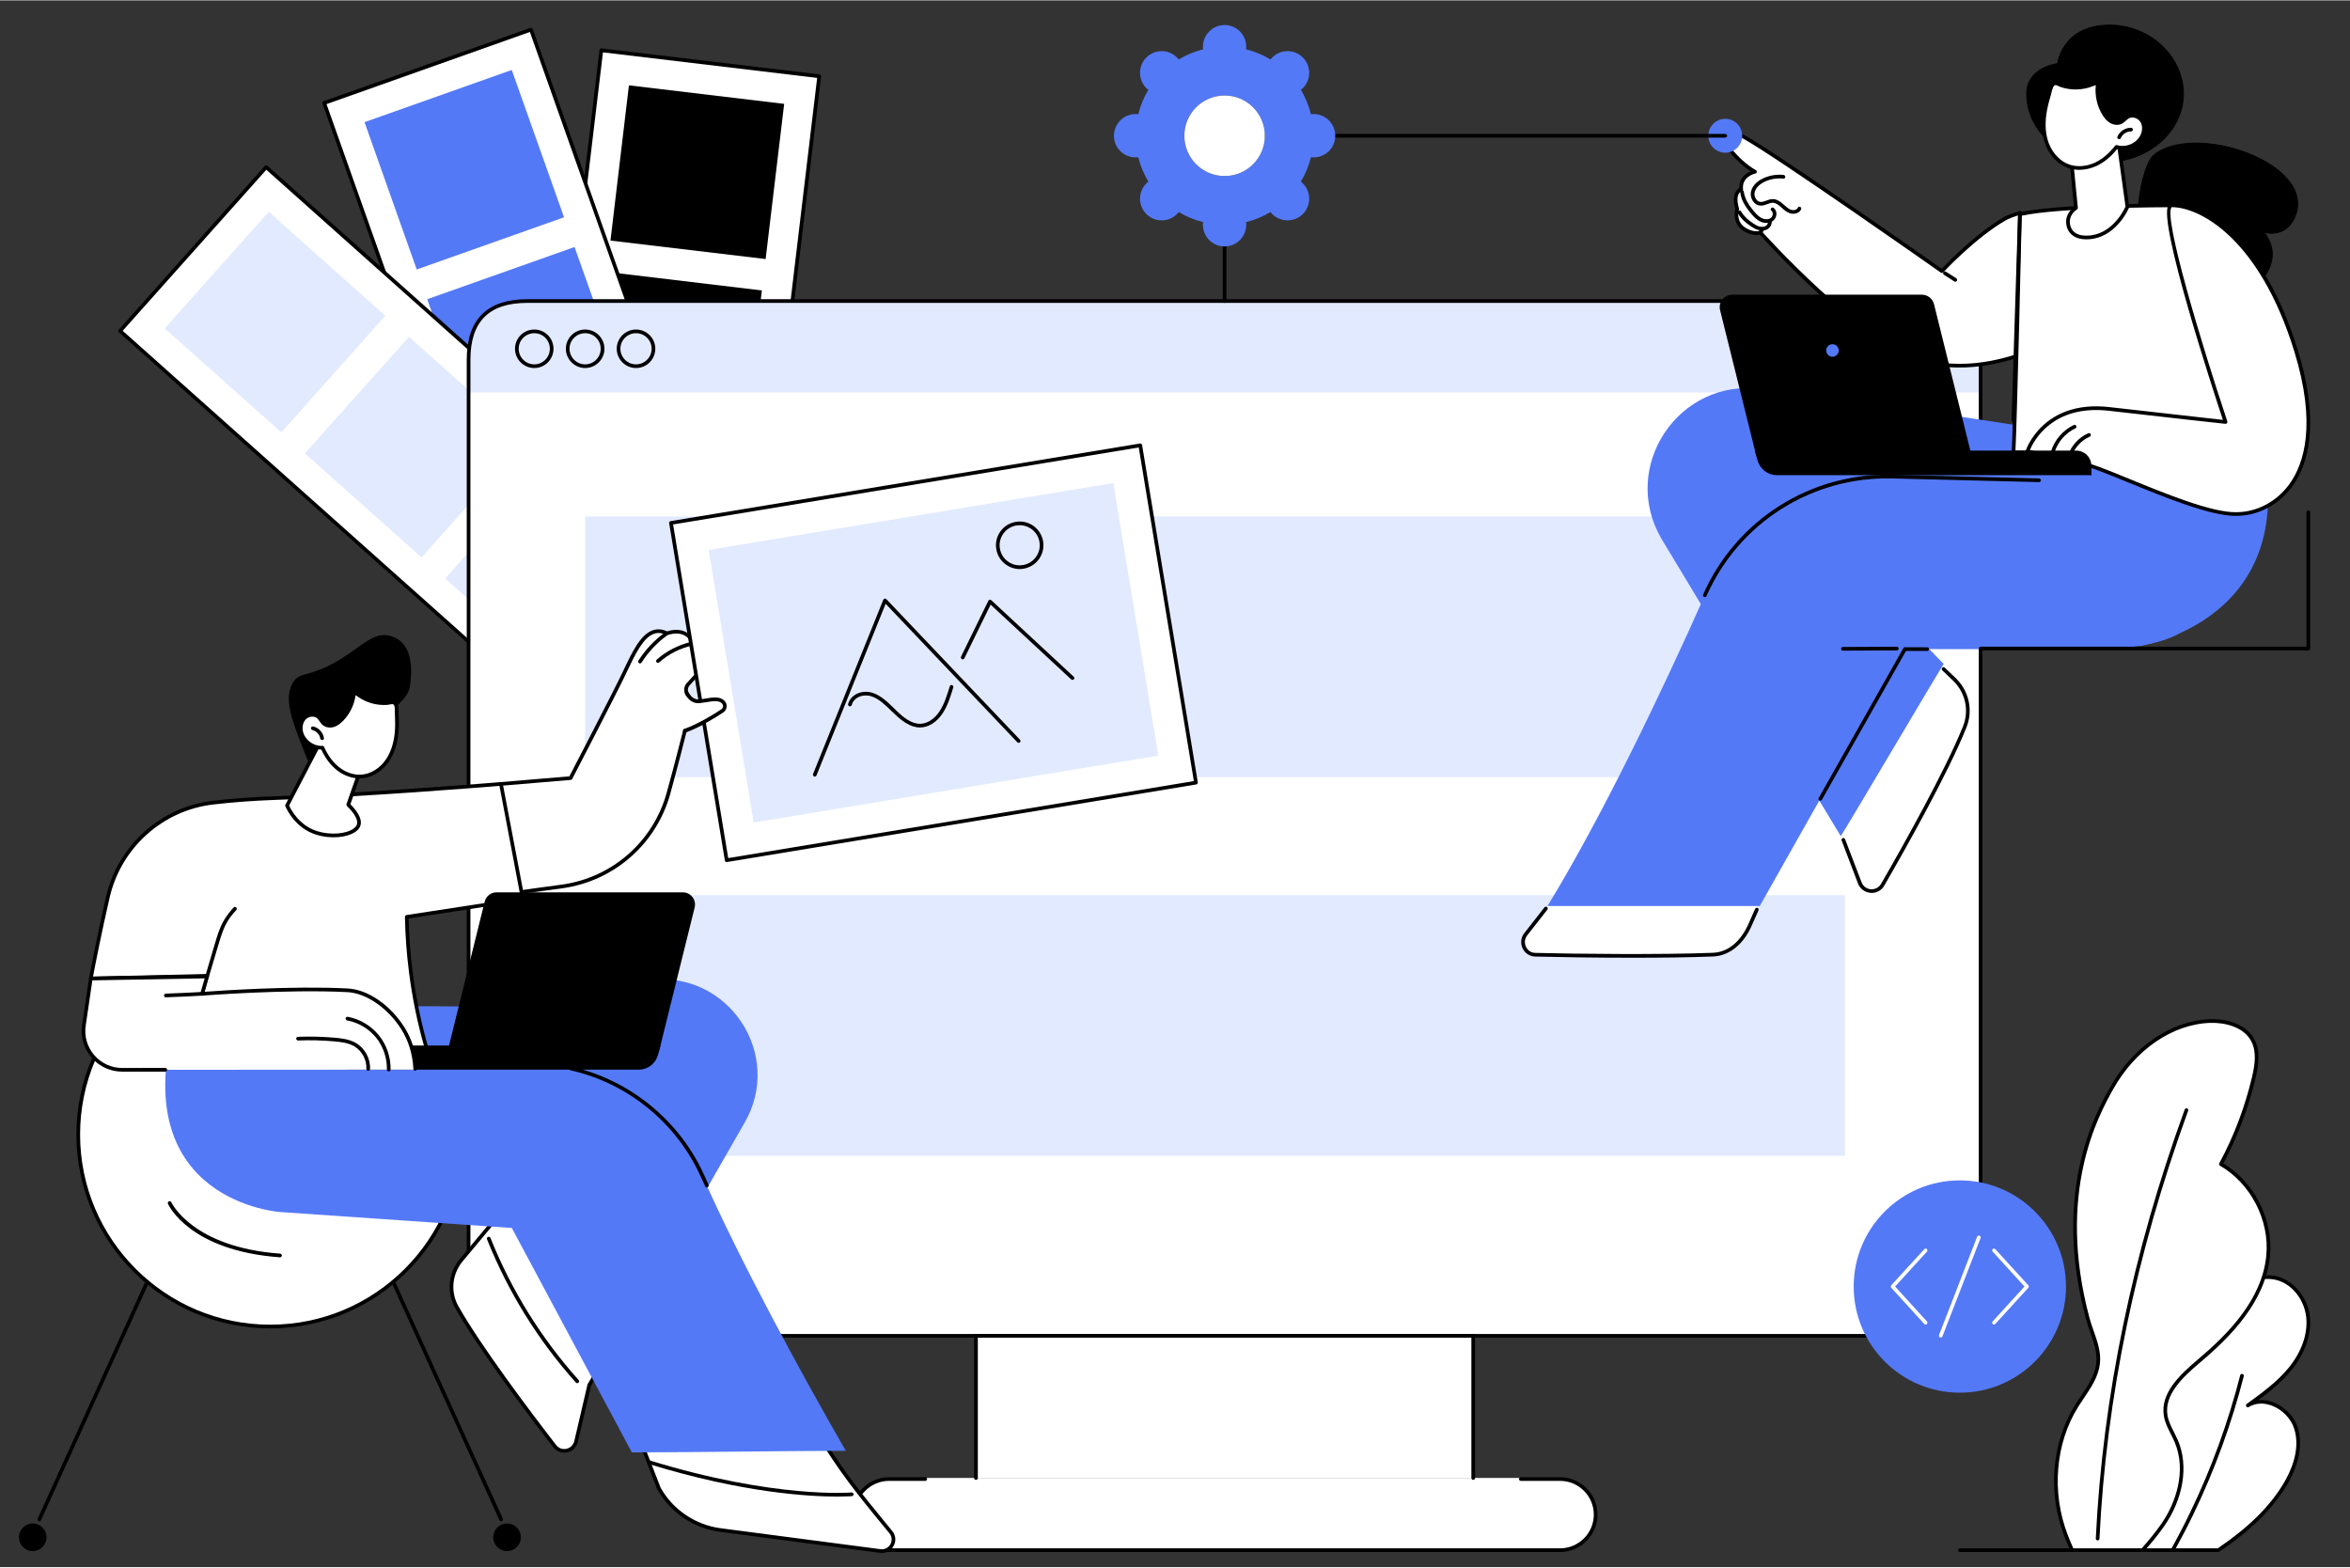 <svg version="1.2" xmlns="http://www.w3.org/2000/svg" viewBox="0 0 2814 1876" width="1000" height="667">
	<rect x="0" y="0" width="2814" height="1876" fill="#333333" stroke="none"/>
	<title>BAir-M_Tech-09_Single-07-ai</title>
	<style>
		.s0 { fill: #ffffff } 
		.s1 { fill: #000000 } 
		.s2 { fill: #5479f7 } 
		.s3 { fill: #e2eaff } 
	</style>
	<g id="_Artboards_">
	</g>
	<g id="Illustration">
		<g id="Low code development 2 ">
			<g id="&lt;Group&gt;">
				<g id="&lt;Group&gt;">
					<g id="&lt;Group&gt;">
						<path id="&lt;Path&gt;" class="s0" d="m981 90.8l-84.4 707.7-261-31.1 84.5-707.7z"/>
						<path id="&lt;Compound Path&gt;" fill-rule="evenodd" class="s1" d="m896.6 800.7q-0.2 0-0.3 0l-260.9-31.2c-1.2-0.1-2.1-1.2-2-2.4l84.5-707.7c0.1-1.2 1.2-2 2.4-1.9l261 31.1c0.5 0.1 1.1 0.4 1.4 0.9 0.4 0.4 0.6 1 0.5 1.6l-84.5 707.7c0 0.5-0.3 1.1-0.8 1.4-0.4 0.3-0.9 0.5-1.3 0.5zm-258.5-35.3l256.5 30.6 83.9-703.2-256.5-30.6z"/>
					</g>
					<g id="&lt;Group&gt;">
						<path id="&lt;Path&gt;" class="s1" d="m885.7 570.6l-22.2 185.9-185.8-22.2 22.1-185.8z"/>
						<path id="&lt;Path&gt;" class="s1" d="m912.3 347.3l-22.2 185.8-185.8-22.2 22.2-185.8z"/>
						<path id="&lt;Path&gt;" class="s1" d="m939 123.9l-22.2 185.8-185.8-22.1 22.1-185.9z"/>
					</g>
				</g>
				<g id="&lt;Group&gt;">
					<g id="&lt;Group&gt;">
						<path id="&lt;Path&gt;" class="s0" d="m635.8 35l238.2 671.7-247.6 87.8-238.2-671.7z"/>
						<path id="&lt;Compound Path&gt;" fill-rule="evenodd" class="s1" d="m626.4 796.7q-0.5 0-1-0.2c-0.5-0.3-0.9-0.7-1.1-1.3l-238.2-671.7c-0.4-1.1 0.2-2.4 1.4-2.8l247.6-87.8c0.6-0.2 1.2-0.2 1.7 0.1 0.5 0.3 0.9 0.7 1.1 1.3l238.2 671.7c0.4 1.1-0.2 2.4-1.3 2.8l-247.7 87.8q-0.4 0.1-0.7 0.1zm-235.4-672.5l236.7 667.5 243.5-86.4-236.7-667.5z"/>
					</g>
					<g id="&lt;Group&gt;">
						<path id="&lt;Path&gt;" class="s2" d="m763.2 507.3l62.5 176.4-176.3 62.5-62.6-176.3z"/>
						<path id="&lt;Path&gt;" class="s2" d="m688 295.3l62.6 176.4-176.4 62.5-62.6-176.4z"/>
						<path id="&lt;Path&gt;" class="s2" d="m612.8 83.3l62.6 176.4-176.4 62.5-62.5-176.4z"/>
					</g>
				</g>
				<g id="&lt;Group&gt;">
					<g id="&lt;Group&gt;">
						<path id="&lt;Path&gt;" class="s0" d="m318.7 199.7l531.9 474.3-174.9 196.1-531.9-474.3z"/>
						<path id="&lt;Compound Path&gt;" fill-rule="evenodd" class="s1" d="m675.7 872.3c-0.5 0-1-0.2-1.4-0.6l-531.9-474.3c-1-0.8-1-2.2-0.2-3.1l174.9-196.1c0.4-0.4 0.9-0.7 1.5-0.7 0.6-0.1 1.1 0.1 1.6 0.5l531.9 474.3c0.9 0.9 1 2.2 0.2 3.2l-174.9 196.1c-0.4 0.4-1 0.7-1.6 0.7q0 0-0.1 0zm-528.8-476.7l528.6 471.4 172-192.8-528.6-471.4z"/>
					</g>
					<g id="&lt;Group&gt;">
						<path id="&lt;Path&gt;" class="s3" d="m657.5 552.5l139.7 124.5-124.5 139.7-139.7-124.5z"/>
						<path id="&lt;Path&gt;" class="s3" d="m489.7 402.8l139.6 124.5-124.5 139.7-139.7-124.6z"/>
						<path id="&lt;Path&gt;" class="s3" d="m321.8 253.1l139.6 124.5-124.5 139.7-139.7-124.6z"/>
					</g>
				</g>
			</g>
			<g id="&lt;Group&gt;">
				<g id="&lt;Group&gt;">
					<g id="&lt;Group&gt;">
						<path id="&lt;Path&gt;" class="s0" d="m2301.4 1599h-1670.1c-38.8 0-70.2-31.5-70.2-70.3v-1098.4c0-38.8 16-70.3 70.2-70.3h1670.1c38.9 0 70.3 31.5 70.3 70.3v1098.4c0 38.8-31.4 70.3-70.3 70.3z"/>
						<path id="&lt;Path&gt;" class="s3" d="m2371.7 469.5v-48.9c0-33.5-27.1-60.6-60.6-60.6h-1689.4c-33.5 0-60.6 27.1-60.6 60.6v48.9z"/>
						<g id="&lt;Group&gt;">
							<path id="&lt;Compound Path&gt;" fill-rule="evenodd" class="s1" d="m639.8 440.2c-12.8 0-23.1-10.4-23.1-23.1 0-12.7 10.3-23 23.1-23 12.7 0 23 10.3 23 23 0 12.7-10.3 23.1-23 23.1zm0-41.7c-10.3 0-18.7 8.3-18.7 18.6 0 10.3 8.4 18.7 18.7 18.7 10.3 0 18.6-8.4 18.6-18.7 0-10.3-8.3-18.6-18.6-18.6z"/>
							<path id="&lt;Compound Path&gt;" fill-rule="evenodd" class="s1" d="m700.7 440.2c-12.7 0-23.1-10.4-23.1-23.1 0-12.7 10.4-23 23.1-23 12.7 0 23.1 10.3 23.1 23 0 12.7-10.4 23.1-23.1 23.1zm0-41.7c-10.3 0-18.7 8.3-18.7 18.6 0 10.3 8.4 18.7 18.7 18.7 10.3 0 18.6-8.4 18.6-18.7 0-10.3-8.3-18.6-18.6-18.6z"/>
							<path id="&lt;Compound Path&gt;" fill-rule="evenodd" class="s1" d="m761.6 440.2c-12.7 0-23.1-10.4-23.1-23.1 0-12.7 10.4-23 23.1-23 12.7 0 23.1 10.3 23.1 23 0 12.7-10.4 23.1-23.1 23.1zm0-41.7c-10.3 0-18.7 8.3-18.7 18.6 0 10.3 8.4 18.7 18.7 18.7 10.3 0 18.7-8.4 18.7-18.7 0-10.3-8.4-18.6-18.7-18.6z"/>
						</g>
					</g>
					<g id="&lt;Group&gt;">
						<g id="&lt;Group&gt;">
							<path id="&lt;Path&gt;" class="s0" d="m1868 1769.2h-46.9-713.2-43.2c-23.5 0-42.6 19-42.6 42.6 0 23.5 19.1 42.5 42.6 42.5h803.3c23.6 0 42.7-19 42.7-42.5 0-23.6-19.1-42.6-42.7-42.6z"/>
							<path id="&lt;Path&gt;" class="s1" d="m1868 1857.9h-803.3c-24.7 0-44.8-20.1-44.8-44.8 0-24.7 20.1-44.8 44.8-44.8h43.2c1.3 0 2.2 1 2.2 2.2 0 1.2-0.9 2.2-2.2 2.2h-43.2c-22.2 0-40.4 18.1-40.4 40.4 0 22.3 18.2 40.4 40.4 40.4h803.3c22.3 0 40.5-18.1 40.5-40.4 0-22.3-18.2-40.4-40.5-40.4h-46.9c-1.2 0-2.2-1-2.2-2.2 0-1.2 1-2.2 2.2-2.2h46.9c24.8 0 44.9 20.1 44.9 44.8 0 24.7-20.1 44.8-44.9 44.8z"/>
						</g>
						<g id="&lt;Group&gt;">
							<path id="&lt;Path&gt;" class="s0" d="m1168.7 1769.3v-170.3h595.4v170.3z"/>
							<path id="&lt;Path&gt;" class="s1" d="m1764.1 1771.5c-1.2 0-2.2-1-2.2-2.2v-168.1h-591v168.1c0 1.2-1 2.2-2.2 2.2-1.3 0-2.3-1-2.3-2.2v-170.3c0-1.3 1-2.2 2.3-2.2h595.4c1.3 0 2.2 0.9 2.2 2.2v170.3c0 1.2-0.9 2.2-2.2 2.2z"/>
						</g>
					</g>
				</g>
				<path id="&lt;Compound Path&gt;" fill-rule="evenodd" class="s1" d="m2301.4 1601.2h-1670.1c-39.9 0-72.4-32.6-72.4-72.5v-1098.4c0-48.1 24.3-72.5 72.4-72.5h1670.1c40 0 72.5 32.5 72.5 72.5v1098.4c0 39.9-32.5 72.5-72.5 72.5zm-1670.1-1239c-45.8 0-68 22.3-68 68.1v1098.4c0 37.5 30.5 68.1 68 68.1h1670.1c37.6 0 68.1-30.6 68.1-68.1v-1098.4c0-37.6-30.5-68.1-68.1-68.1z"/>
				<path id="&lt;Path&gt;" class="s3" d="m2209.3 930.1h-1508.6v-312.2h1508.6z"/>
				<path id="&lt;Path&gt;" class="s3" d="m2209.3 1383.5h-1508.6v-312.1h1508.6z"/>
				<g id="&lt;Group&gt;">
					<path id="&lt;Path&gt;" class="s2" d="m2473.9 1540c0 70.2-57 127.1-127.1 127.1-70.2 0-127.1-56.9-127.1-127.1 0-70.2 56.9-127.1 127.1-127.1 70.1 0 127.1 56.9 127.1 127.1z"/>
					<g id="&lt;Group&gt;">
						<g id="&lt;Group&gt;">
							<path id="&lt;Path&gt;" class="s0" d="m2305.8 1585.5c-0.6 0-1.2-0.2-1.6-0.7l-39.5-43.3c-0.8-0.8-0.8-2.1 0-3l39.5-43.2c0.8-0.9 2.2-1 3.1-0.2 0.9 0.8 0.9 2.2 0.1 3.1l-38.1 41.8 38.1 41.8c0.8 0.9 0.8 2.3-0.1 3.1-0.5 0.4-1 0.6-1.5 0.6z"/>
							<path id="&lt;Path&gt;" class="s0" d="m2387.7 1585.5c-0.5 0-1-0.2-1.5-0.6-0.9-0.8-0.9-2.2-0.1-3.1l38.1-41.8-38.1-41.8c-0.8-0.9-0.8-2.3 0.1-3.1 0.9-0.8 2.3-0.7 3.1 0.2l39.5 43.2c0.8 0.9 0.8 2.2 0 3l-39.5 43.3c-0.4 0.5-1 0.7-1.6 0.7z"/>
						</g>
						<path id="&lt;Path&gt;" class="s0" d="m2323.9 1601q-0.4 0-0.8-0.1c-1.1-0.5-1.7-1.7-1.2-2.9l45.6-117.6c0.5-1.1 1.7-1.7 2.9-1.2 1.1 0.4 1.7 1.7 1.2 2.8l-45.6 117.6c-0.3 0.9-1.2 1.4-2.1 1.4z"/>
					</g>
				</g>
			</g>
			<g id="&lt;Group&gt;">
				<g id="&lt;Group&gt;">
					<g id="&lt;Group&gt;">
						<path id="&lt;Path&gt;" class="s0" d="m553.5 1358c0 127-103 229.9-229.9 229.9-127 0-229.9-102.9-229.9-229.9 0-126.9 102.9-229.9 229.9-229.9 126.9 0 229.9 103 229.9 229.9z"/>
						<path id="&lt;Compound Path&gt;" fill-rule="evenodd" class="s1" d="m323.6 1590.1c-128 0-232.1-104.1-232.1-232.1 0-128 104.1-232.1 232.1-232.1 127.9 0 232.1 104.1 232.1 232.1 0 128-104.2 232.1-232.1 232.1zm0-459.8c-125.6 0-227.7 102.2-227.7 227.7 0 125.6 102.1 227.7 227.7 227.7 125.5 0 227.7-102.1 227.7-227.7 0-125.5-102.2-227.7-227.7-227.7z"/>
					</g>
					<path id="&lt;Path&gt;" class="s1" d="m335.3 1505q-0.1 0-0.2 0c-107.6-7.8-132.9-61.8-134-64-0.4-1.2 0-2.5 1.2-3 1.1-0.4 2.4 0 2.9 1.2 0.2 0.5 25.5 53.9 130.2 61.4 1.2 0.1 2.1 1.2 2.1 2.4-0.1 1.2-1.1 2-2.2 2z"/>
					<g id="&lt;Group&gt;">
						<path id="&lt;Path&gt;" class="s1" d="m47.1 1821.1q-0.5 0-0.9-0.2c-1.1-0.5-1.6-1.9-1.1-3l129.2-284.3c0.5-1.1 1.8-1.6 2.9-1.1 1.1 0.5 1.6 1.8 1.1 2.9l-129.2 284.4c-0.4 0.8-1.2 1.3-2 1.3z"/>
						<path id="&lt;Path&gt;" class="s1" d="m55.7 1840.3c0 9.1-7.4 16.5-16.5 16.5-9.1 0-16.5-7.4-16.5-16.5 0-9.2 7.4-16.6 16.5-16.6 9.1 0 16.5 7.4 16.5 16.6z"/>
						<path id="&lt;Path&gt;" class="s1" d="m623.7 1840.3c0 9.1-7.4 16.5-16.5 16.5-9.1 0-16.6-7.4-16.6-16.5 0-9.2 7.5-16.6 16.6-16.6 9.1 0 16.5 7.4 16.5 16.6z"/>
						<path id="&lt;Path&gt;" class="s1" d="m600.1 1821.1c-0.9 0-1.7-0.5-2-1.3l-129.2-284.4c-0.5-1.1 0-2.4 1.1-2.9 1.1-0.5 2.4 0 2.9 1.1l129.2 284.3c0.5 1.1 0 2.5-1.1 3q-0.5 0.2-0.9 0.2z"/>
					</g>
				</g>
				<g id="&lt;Group&gt;">
					<g id="&lt;Group&gt;">
						<g id="&lt;Group&gt;">
							<g id="&lt;Group&gt;">
								<path id="&lt;Path&gt;" class="s0" d="m620.3 1426.9q-34.4 41.2-68.7 82.4c-12.7 16-14.5 38-4.4 55.7 27.8 48.8 86.7 126.9 116.9 166.1 7.5 9.7 22.9 6.3 25.7-5.6l15.9-67.7q11.4-19.3 22.8-38.5-54.1-96.2-108.2-192.4z"/>
								<path id="&lt;Compound Path&gt;" fill-rule="evenodd" class="s1" d="m675.6 1738.9c-5.1 0-10-2.3-13.2-6.5-31.9-41.3-89.6-117.9-117.2-166.3-10.5-18.5-8.7-41.4 4.7-58.2l68.7-82.4c0.5-0.5 1.2-0.8 1.9-0.8 0.7 0.1 1.4 0.5 1.7 1.2l108.2 192.3c0.4 0.7 0.4 1.5 0 2.2l-22.6 38.2-15.9 67.4c-1.4 6.4-6.3 11.2-12.7 12.6q-1.8 0.4-3.6 0.3zm-55.7-308.1l-66.6 79.9c-12.2 15.4-13.9 36.3-4.2 53.2 27.4 48.2 84.9 124.6 116.8 165.8 3 3.9 7.6 5.6 12.4 4.6 4.7-1.1 8.2-4.5 9.4-9.3l15.8-67.7q0.1-0.4 0.3-0.7l22.1-37.3z"/>
							</g>
							<path id="&lt;Path&gt;" class="s1" d="m691.2 1655.7c-0.6 0-1.2-0.2-1.6-0.7-45.4-50.7-81.1-108.4-106.4-171.5-0.4-1.2 0.1-2.5 1.2-2.9 1.2-0.5 2.4 0.1 2.9 1.2 25.1 62.7 60.6 119.9 105.6 170.2 0.8 0.9 0.7 2.3-0.2 3.1-0.4 0.4-1 0.6-1.5 0.6z"/>
						</g>
						<g id="&lt;Group&gt;">
							<path id="&lt;Path&gt;" class="s0" d="m977.7 1711.5h-216l27.4 70.5c15.3 27.1 42.5 45.5 73.5 49.6l191.5 25.1c12.5 1.6 20.6-12.9 12.6-22.7-23.5-28.9-61.3-72.3-89-122.5z"/>
							<path id="&lt;Compound Path&gt;" fill-rule="evenodd" class="s1" d="m1056.1 1859q-1.1 0-2.3-0.1l-191.5-25.2c-31.5-4.1-59.6-23-75.2-50.7q0-0.1-0.1-0.2l-27.3-70.5c-0.3-0.7-0.2-1.5 0.2-2.1 0.4-0.6 1.1-0.9 1.8-0.9h216c0.8 0 1.6 0.4 2 1.1 24.1 43.7 56 82.4 79.2 110.7q5.1 6.1 9.5 11.6c4.3 5.2 4.9 12.1 1.6 18-2.9 5.3-8.1 8.3-13.9 8.3zm-265-78c14.9 26.4 41.7 44.4 71.7 48.4l191.6 25.1c5.8 0.8 9.9-2.6 11.8-5.9 1.9-3.4 2.5-8.6-1.2-13.2q-4.4-5.4-9.5-11.5c-23.1-28.2-54.8-66.6-79.1-110.2h-211.5z"/>
						</g>
						<path id="&lt;Path&gt;" class="s2" d="m776.7 1173.3l-225.4 31.3-166.8-0.8c-28.3 101.1 299.5 139.4 299.5 139.4q-48.7 55.5-97.4 111.1c21.7 10.3 53.3 28.6 83.9 59.8 37.2 37.8 56 77.4 65.3 101.5q77.6-135.3 155.1-270.5c48.9-82.5-19.2-184.9-114.2-171.8z"/>
						<path id="&lt;Path&gt;" class="s2" d="m1012.8 1736.7c-56.3-97.7-127-228.6-171-327.7-37.4-84.4-122-138-214.3-135.7l-176.1 4.5 2.7-91-14.8-2.7-231.6 42.7c-53.3 212 127.7 224 127.7 224 5.1 0.3 277.5 19.1 277.5 19.1q71.8 134.4 143.7 268.7c82.3-0.1 173.9-1.7 256.2-1.9z"/>
						<path id="&lt;Path&gt;" class="s1" d="m846.4 1421.3c-0.9 0-1.7-0.5-2-1.3q-2.3-5.1-4.6-10.1c-28.8-65.1-87.4-113.3-156.9-128.9-1.1-0.3-1.9-1.5-1.6-2.6 0.3-1.2 1.4-2 2.6-1.7 70.8 16 130.6 65.1 160 131.4q2.2 5 4.5 10.1c0.5 1.1 0 2.4-1.1 2.9q-0.5 0.2-0.9 0.2z"/>
						<path id="&lt;Path&gt;" class="s1" d="m1002.4 1791.5c-33.6 0-113.3-4.4-225.1-38.9-1.1-0.3-1.8-1.6-1.4-2.7 0.3-1.2 1.6-1.8 2.7-1.5 148.8 45.8 240.2 38.3 241.1 38.2 1.3-0.1 2.3 0.8 2.4 2 0.1 1.2-0.8 2.3-2 2.4-0.2 0-6.3 0.5-17.7 0.5z"/>
					</g>
					<g id="&lt;Group&gt;">
						<g id="&lt;Group&gt;">
							<g id="&lt;Group&gt;">
								<path id="&lt;Path&gt;" class="s0" d="m556.9 978.1l42.9-39.9 83.4-7c0 0 50.9-97.9 64.2-125.6 13.2-27.6 27-59.8 51.4-47.7 0 0 23.1-9.2 31.2 11.9 0 0 13.4-2.6 26.8 15.7 13.4 18.2 11.7 28.7 4.9 35.3-6.8 6.6-27.3-13.4-27.3-13.4l-10.4 11.6c-2.7 2.9-3.3 7.1-1.5 10.6 2.4 4.9 7.2 10.6 15.5 9.6 11.3-1.3 21.9-5.1 28 1.1 3 3 2.5 8-1.1 10.4-8.5 5.7-26.8 17.2-44.8 23.8 0 0-8.8 35.4-19.5 74.6-16.4 59.5-66.7 103.6-127.9 111.9l-51.5 7z"/>
								<path id="&lt;Compound Path&gt;" fill-rule="evenodd" class="s1" d="m621.2 1070.2c-0.7 0-1.3-0.4-1.8-1l-64.3-89.9c-0.7-0.9-0.5-2.1 0.3-2.9l42.9-39.8c0.4-0.4 0.9-0.6 1.4-0.6l82.1-6.9c5.6-10.8 51.3-98.7 63.6-124.4l1.9-4c9.7-20.4 19.7-41.4 34.4-46.5 5.5-1.8 11.2-1.4 17.2 1.3 3-1 12.5-3.6 21.1 0.2 5.1 2.2 8.9 6.2 11.4 11.8 4.4 0 15.9 1.3 27.2 16.7 12.2 16.5 13.7 29.3 4.6 38.2-7.1 6.9-22.8-6.4-28.7-11.8l-8.9 9.8c-2 2.3-2.5 5.6-1.2 8.2 3.2 6.2 7.7 9.1 13.3 8.4 2.5-0.2 5-0.7 7.4-1.1 8.7-1.4 17-2.8 22.5 2.8 1.9 1.9 2.8 4.6 2.5 7.2-0.2 2.7-1.7 5.1-3.9 6.6-9.1 6.1-26.7 17-44.2 23.6-1.6 6.4-9.7 38.7-19.3 73.6-16.6 60.5-67.6 105-129.7 113.5l-51.5 7q-0.1 0-0.3 0zm-61.4-91.8l62.5 87.2 50.1-6.8c60.4-8.2 109.9-51.5 126-110.3 10.7-38.7 19.5-74.2 19.6-74.6 0.1-0.7 0.7-1.2 1.3-1.5 17.5-6.4 35.3-17.5 44.4-23.5 1.2-0.8 1.9-2 2.1-3.4 0.1-1.4-0.4-2.7-1.3-3.7-4-4-10.8-2.8-18.7-1.5-2.4 0.4-5 0.8-7.6 1.1-7.4 0.9-13.7-3-17.7-10.8-2.2-4.2-1.4-9.5 1.8-13.1l10.5-11.5c0.4-0.5 0.9-0.8 1.5-0.8 0.6 0 1.2 0.2 1.6 0.7 7.7 7.4 20.7 16.8 24.3 13.3 2.7-2.6 10.9-10.6-5.2-32.4-12.3-16.8-24.1-14.9-24.6-14.8-1 0.2-2.1-0.4-2.4-1.4-2.1-5.3-5.3-9-9.7-10.9-8.5-3.7-18.6 0.2-18.7 0.3-0.6 0.2-1.3 0.2-1.8-0.1-5.2-2.6-10-3.1-14.6-1.5-13.1 4.5-22.6 24.7-31.9 44.1l-1.9 4.1c-13.1 27.4-63.7 124.6-64.2 125.6-0.4 0.7-1 1.1-1.8 1.2l-82.6 6.9z"/>
							</g>
							<path id="&lt;Path&gt;" class="s1" d="m787.9 793.2c-0.6 0-1.3-0.2-1.7-0.7-0.8-0.9-0.7-2.3 0.2-3.1 11.9-10.6 26.4-17.9 41.9-21.4 1.2-0.2 2.4 0.5 2.6 1.7 0.3 1.2-0.5 2.4-1.7 2.7-14.7 3.2-28.5 10.2-39.9 20.3-0.4 0.3-0.9 0.5-1.4 0.5z"/>
							<path id="&lt;Path&gt;" class="s1" d="m766.4 793.9q-0.6 0-1.2-0.4c-1-0.6-1.3-2-0.7-3 8.4-13.1 19-24.4 31.5-33.5 1-0.8 2.4-0.5 3.1 0.4 0.7 1 0.5 2.4-0.5 3.1-12.1 8.9-22.3 19.8-30.4 32.4-0.4 0.6-1.1 1-1.8 1z"/>
						</g>
						<g id="&lt;Group&gt;">
							<path id="&lt;Path&gt;" class="s0" d="m599.8 938.2l26.2 137.8-138.9 21.4c0.4 19.9 1.7 41.6 4.7 64.8 4.5 35.8 11.7 67.6 19.6 94.7-93.1-2.9-192.1-7.5-285.2-10.4l21.7-78.5-139.2 3.2c0 0 8.9-47.8 20.5-97.8 14-60.4 64.4-105.7 126-112.8 21.7-2.5 46.6-4.5 74.7-5.5 111.2-3.6 269.9-16.9 269.9-16.9z"/>
							<path id="&lt;Compound Path&gt;" fill-rule="evenodd" class="s1" d="m511.4 1259.1q0 0 0 0c-46.6-1.4-95.4-3.3-142.7-5.2-47.2-1.8-96-3.7-142.6-5.2-0.6 0-1.3-0.3-1.7-0.9-0.4-0.5-0.5-1.2-0.3-1.9l20.8-75.6-136.1 3.1c-0.7 0-1.3-0.3-1.7-0.8-0.5-0.5-0.7-1.2-0.5-1.8 0.1-0.5 9-48.4 20.5-97.9 14.2-61.3 65.6-107.3 127.8-114.5 24.1-2.8 49.3-4.6 74.9-5.5 109.9-3.6 268.3-16.8 269.9-16.9 1.1-0.1 2.1 0.7 2.3 1.8l26.2 137.8c0.1 0.6 0 1.2-0.4 1.7-0.3 0.5-0.8 0.8-1.4 0.9l-137.1 21.1c0.5 20.9 2 41.9 4.6 62.6 4 31.8 10.6 63.5 19.6 94.4 0.2 0.7 0.1 1.4-0.3 2-0.4 0.5-1.1 0.8-1.8 0.8zm-282.3-14.7c45.7 1.5 93.5 3.3 139.8 5.1 46.2 1.8 93.9 3.7 139.6 5.1-8.7-30.1-15-61.1-18.9-92.2-2.7-21.4-4.3-43.3-4.7-64.9 0-1.1 0.8-2.1 1.9-2.3l136.7-21-25.4-133.7c-18.7 1.6-164.8 13.4-268.2 16.8-25.5 0.9-50.5 2.7-74.5 5.5-60.4 7-110.2 51.6-124 111-9.9 42.8-18 84.4-20 95.1l136.4-3.1c0.7 0 1.4 0.3 1.8 0.9 0.4 0.5 0.6 1.2 0.4 1.9z"/>
						</g>
						<path id="&lt;Path&gt;" class="s1" d="m248 1170.9q-0.3 0-0.6-0.1c-1.2-0.3-1.9-1.6-1.5-2.7 1.7-5.9 5.2-17.8 10-33.9 5.1-17.3 8.2-27.8 16.4-39 2.3-3.2 4.8-6.2 7.5-9.1 0.8-0.8 2.2-0.9 3.1 0 0.9 0.8 0.9 2.2 0.1 3.1-2.6 2.7-5 5.5-7.2 8.5-7.4 10.3-10.1 19-15.7 37.8-4.8 16-8.3 28-10 33.8-0.3 1-1.2 1.6-2.1 1.6z"/>
						<g id="&lt;Group&gt;">
							<path id="&lt;Path&gt;" class="s1" d="m764.9 1280.3h-369.6v-11.2c0-9.7 8-17.7 17.8-17.7h377.8l-3 11.3c-2.8 10.4-12.2 17.6-23 17.6z"/>
							<path id="&lt;Path&gt;" class="s1" d="m775.5 1267.2h-223c-9.5 0-16.5-8.9-14.2-18.2l42.1-169.9c1.6-6.5 7.5-11.1 14.2-11.1h223c9.5 0 16.5 8.9 14.2 18.2l-42.1 169.9c-1.6 6.5-7.5 11.1-14.2 11.1z"/>
						</g>
						<g id="&lt;Group&gt;">
							<path id="&lt;Path&gt;" class="s0" d="m108.7 1171.2l-8.2 56.2c-4.2 28.3 18.1 53.6 46.7 53.1q175-0.1 350-0.2c-0.5-11.6-3-30.8-14.9-49.6-17.8-28.2-44.7-44.3-66.3-45.4-73.9-3.8-174 4.2-174 4.2l6-20.8z"/>
							<path id="&lt;Path&gt;" class="s1" d="m146.3 1282.7c-13.9 0-27.2-6-36.4-16.5-9.5-10.7-13.7-25-11.6-39.1l8.3-56.2c0.1-1.1 1-1.9 2.1-1.9l139.3-2.5c0.7-0.1 1.3 0.3 1.7 0.9 0.5 0.5 0.6 1.2 0.4 1.9l-5.1 17.8c17.7-1.3 105.3-7.4 171.1-4 24.3 1.2 51 19.5 68.1 46.4 9.2 14.5 14.3 31.3 15.2 49.8 0 1.2-0.9 2.3-2.1 2.3-1.2 0.1-2.3-0.9-2.3-2.1-0.9-17.7-5.8-33.8-14.5-47.6-16.1-25.4-42.1-43.3-64.6-44.4-72.9-3.7-172.7 4.1-173.7 4.2-0.7 0.1-1.4-0.2-1.9-0.8-0.4-0.6-0.6-1.3-0.4-2l5.2-17.9-134.5 2.4-8 54.3c-1.9 12.9 2 25.9 10.6 35.6 8.6 9.8 21 15.3 34 15l50.7-0.1c1.2 0 2.2 1 2.2 2.2 0 1.3-1 2.3-2.2 2.3h-50.7q-0.5 0-0.9 0z"/>
							<path id="&lt;Path&gt;" class="s1" d="m198.6 1193.7c-1.2 0-2.2-0.9-2.2-2.1-0.1-1.2 0.9-2.2 2.1-2.3q12.1-0.5 24.3-1c4.5-0.2 7.8-0.4 11.1-0.6 3-0.1 6.1-0.3 10-0.5 1.2-0.1 2.3 0.9 2.3 2.1 0.1 1.2-0.9 2.3-2.1 2.3-3.9 0.2-6.9 0.4-9.9 0.5-3.4 0.2-6.7 0.4-11.2 0.6q-12.2 0.5-24.4 1 0 0 0 0z"/>
							<path id="&lt;Path&gt;" class="s1" d="m440.9 1281.7q0 0-0.1 0c-1.2 0-2.2-1.1-2.1-2.3 0.6-10.9-5.4-21.9-14.9-27.3-7-3.9-15.2-4.9-23.1-5.6-14.5-1.3-29.2-1.7-43.7-1.1-1.2 0.1-2.2-0.9-2.3-2.1 0-1.3 0.9-2.3 2.1-2.3 14.7-0.6 29.6-0.2 44.3 1.1 8 0.7 17.1 1.8 24.9 6.2 10.9 6.2 17.8 18.8 17.1 31.4 0 1.1-1 2-2.2 2z"/>
							<path id="&lt;Path&gt;" class="s1" d="m465.5 1282.4q-0.1 0-0.1 0c-1.2-0.1-2.2-1.1-2.1-2.3 0.3-13.6-4.4-27.6-13-38.2-8.6-10.5-21.2-18.1-34.6-20.5-1.2-0.3-2-1.4-1.8-2.6 0.2-1.2 1.3-2 2.6-1.8 14.4 2.7 28 10.8 37.2 22.2 9.3 11.4 14.3 26.3 14 41-0.1 1.2-1 2.2-2.2 2.2z"/>
						</g>
						<g id="&lt;Group&gt;">
							<g id="&lt;Group&gt;">
								<path id="&lt;Path&gt;" class="s0" d="m1432.2 936.7l-562 92.8-66.8-403.8 562-92.9z"/>
								<path id="&lt;Compound Path&gt;" fill-rule="evenodd" class="s1" d="m870.2 1031.8c-1.1 0-2-0.8-2.2-1.9l-66.7-403.9c-0.1-0.5 0-1.1 0.4-1.6 0.3-0.5 0.8-0.8 1.4-0.9l561.9-92.9c1.2-0.2 2.4 0.6 2.6 1.8l66.7 403.9c0.1 0.6 0 1.2-0.4 1.6-0.3 0.5-0.8 0.8-1.4 0.9l-561.9 92.9q-0.2 0.1-0.4 0.1zm-64.2-404.3l66 399.5 557.6-92.2-66-399.5z"/>
							</g>
							<path id="&lt;Path&gt;" class="s3" d="m848.6 658l484.5-80.1 53.9 326.4-484.5 80.1z"/>
							<g id="&lt;Group&gt;">
								<g id="&lt;Group&gt;">
									<path id="&lt;Path&gt;" class="s1" d="m975.7 929.4q-0.4 0-0.9-0.2c-1.1-0.4-1.6-1.7-1.2-2.9l84.1-208.6c0.3-0.7 0.9-1.2 1.7-1.4 0.7-0.1 1.5 0.1 2 0.7l160 168.3c0.9 0.9 0.8 2.3-0.1 3.1-0.8 0.8-2.2 0.8-3.1-0.1l-157.7-165.8-82.8 205.5c-0.3 0.9-1.2 1.4-2 1.4z"/>
									<path id="&lt;Path&gt;" class="s1" d="m1284.2 813.6c-0.5 0-1-0.2-1.5-0.6l-96.5-89.5-31.4 64.2c-0.5 1.1-1.8 1.6-2.9 1.1-1.1-0.6-1.6-1.9-1.1-3l32.7-66.9c0.3-0.7 0.9-1.1 1.6-1.2 0.7-0.2 1.4 0 1.9 0.5l98.7 91.6c0.9 0.8 1 2.2 0.2 3.1-0.5 0.5-1.1 0.7-1.7 0.7z"/>
									<path id="&lt;Compound Path&gt;" fill-rule="evenodd" class="s1" d="m1220.9 680.9c-5.8 0-11.6-1.9-16.4-5.4-6.2-4.4-10.3-11-11.5-18.4-1.3-7.5 0.5-15.1 4.9-21.2 4.4-6.2 11-10.3 18.5-11.5 7.5-1.3 15 0.5 21.2 4.9 6.1 4.4 10.2 11 11.5 18.5 1.2 7.5-0.6 15-5 21.2-4.4 6.1-11 10.2-18.5 11.5q-2.3 0.4-4.7 0.4zm0.1-52.5q-1.9 0-3.9 0.3c-6.3 1.1-11.9 4.5-15.6 9.7-3.8 5.3-5.2 11.6-4.2 17.9 1.1 6.4 4.5 11.9 9.7 15.6 5.2 3.8 11.6 5.3 17.9 4.2 6.4-1 11.9-4.5 15.6-9.7 3.8-5.2 5.3-11.6 4.2-17.9-1.9-11.7-12.1-20.1-23.7-20.1z"/>
									<path id="&lt;Path&gt;" class="s1" d="m1101.7 870.6c-12.1 0-22.7-8.7-30.7-16.4q-1.8-1.6-3.5-3.3c-7.1-7-14.4-14.1-23.1-17.3-5.5-2-11.9-1.7-16.8 0.8-2.7 1.4-6.3 4.2-7.7 9.3-0.4 1.2-1.6 1.9-2.8 1.5-1.1-0.3-1.8-1.5-1.5-2.7 1.5-5.3 5-9.4 10-12 6.1-3.1 13.6-3.5 20.3-1 9.6 3.4 17.2 10.9 24.7 18.2q1.7 1.7 3.4 3.4c7.5 7.1 17.3 15.3 27.9 15.1 8.4-0.1 17.1-5.7 23.2-15 5.8-8.8 9-19.5 12.2-29.8 0.3-1.2 1.5-1.9 2.7-1.5 1.2 0.3 1.8 1.6 1.5 2.7-3.2 10.7-6.6 21.7-12.7 31-7.1 10.7-16.9 16.9-26.9 17q-0.1 0-0.2 0z"/>
								</g>
							</g>
						</g>
						<g id="&lt;Group&gt;">
							<path id="&lt;Path&gt;" class="s0" d="m820.1 874.5c18-6.6 36.3-18.1 44.8-23.8 3.6-2.4 4.1-7.4 1.1-10.4-6.1-6.2-16.7-2.4-28-1.1-8.3 1-13.1-4.7-15.5-9.6z"/>
							<path id="&lt;Path&gt;" class="s1" d="m820.1 876.7c-0.9 0-1.7-0.6-2.1-1.5-0.4-1.1 0.2-2.4 1.3-2.8 17.5-6.4 35.3-17.5 44.4-23.5 1.2-0.8 1.9-2 2.1-3.4 0.1-1.4-0.4-2.7-1.3-3.7-4-4-10.8-2.8-18.7-1.5-2.4 0.4-5 0.8-7.6 1.1-7.4 0.9-13.7-3-17.7-10.8-0.6-1.1-0.1-2.4 1-2.9 1-0.6 2.4-0.2 2.9 0.9 3.2 6.2 7.7 9.1 13.3 8.4 2.5-0.2 5-0.7 7.4-1.1 8.7-1.4 17-2.8 22.5 2.8 1.9 1.9 2.8 4.6 2.5 7.2-0.2 2.7-1.7 5.1-3.9 6.6-9.3 6.2-27.4 17.5-45.3 24q-0.4 0.2-0.8 0.2z"/>
						</g>
					</g>
					<g id="&lt;Group&gt;">
						<path id="&lt;Path&gt;" class="s1" d="m361.8 893.2c-12.2-31.5-22-56.8-11.5-75.6 8.1-14.7 18.6-6 53.9-26.7 28.6-16.9 41.7-34.3 61.5-30.3 6.8 1.3 11.3 4.6 12.5 5.5 20.1 15.3 13 52.3 12.6 55-1.8 11.6-6.2 22.3-112.9 100.8-6.3-3.3-9.6-11.8-16.1-28.7z"/>
						<g id="&lt;Group&gt;">
							<path id="&lt;Path&gt;" class="s0" d="m385.7 883.4q-21 40.3-42 80.6c2.9 6.4 11.4 22.4 29.4 30.5 22 9.9 52.3 5.3 56.4-7.1 0.8-2.4 2.2-10-12.5-24.3l18.9-54.1z"/>
							<path id="&lt;Compound Path&gt;" fill-rule="evenodd" class="s1" d="m399.3 1002.1c-8.8 0-18.4-1.7-27.1-5.6-17.5-7.9-26.6-23.1-30.5-31.5-0.3-0.7-0.3-1.4 0.1-2l42-80.6c0.5-1.1 1.8-1.5 2.9-0.9l50.2 25.5c1 0.5 1.5 1.7 1.1 2.7l-18.4 52.8c12.6 12.7 13.5 20.9 12 25.5-1.3 4.2-5 7.6-10.6 10.1-5.6 2.5-13.3 4-21.7 4zm-53.1-38c3.8 8 12.3 21.4 27.8 28.4 15.9 7.1 34.8 6.2 45.2 1.6 4.4-2 7.3-4.5 8.2-7.4 0.8-2.4 1.2-9.3-11.9-22-0.6-0.6-0.8-1.5-0.6-2.4l18.3-52.2-46.5-23.7z"/>
						</g>
						<g id="&lt;Group&gt;">
							<g id="&lt;Group&gt;">
								<path id="&lt;Path&gt;" class="s0" d="m474.9 877.1c-1.2 11.9-4.5 24-11.5 33.8-6.9 9.8-17.8 17.3-29.8 18.3-10.4 1-20.9-3-29.1-9.5-8.2-6.5-14.2-15.4-18.4-24.9-10.9 0.7-21.8-6.8-25-17.3-1.9-6-1.1-13.1 3.1-17.8 4.3-4.7 12.3-5.9 17-1.7 2.7 2.3 4.1 6 6.9 8.2 3.1 2.5 7.6 2.8 11.4 1.6 3.8-1.3 7-3.9 9.8-6.7 8.8-9.1 14.2-21.4 14.8-33.9-0.1 1.1 5.4 4.5 6.3 5.2q3.6 2.5 7.6 4.3c5.3 2.4 10.9 3.9 16.6 4.5q4.4 0.5 8.8 0.2c2.3-0.1 5.6-1.4 7.8-0.7 4.7 1.2 3.7 10.2 3.9 13.8 0.4 7.5 0.5 15.1-0.2 22.6z"/>
								<path id="&lt;Compound Path&gt;" fill-rule="evenodd" class="s1" d="m430.6 931.6c-9.5 0-19.3-3.6-27.5-10.1-7.4-6-13.6-14.2-18.4-24.5q-0.1 0-0.1 0c-11.4 0-22.3-7.9-25.6-18.8-2.3-7.4-0.9-15 3.6-20 5.2-5.7 14.6-6.7 20.1-1.9 1.5 1.3 2.5 2.9 3.6 4.4 1 1.4 2 2.8 3.2 3.8 2.3 1.8 5.9 2.3 9.3 1.2 2.9-1 5.8-2.9 8.9-6.2 8.4-8.6 13.6-20.4 14.2-32.4q0-0.1 0-0.1c0-1.2 1.1-2.1 2.3-2 0.9 0 1.7 0.7 2 1.6 0.4 0.4 1.6 1.4 4.8 3.5l0.7 0.5c2.2 1.5 4.7 2.9 7.2 4.1 5.1 2.3 10.4 3.7 15.9 4.3 2.9 0.3 5.7 0.4 8.4 0.2 0.7 0 1.5-0.2 2.4-0.4 2-0.4 4.2-0.8 6.2-0.3 5.5 1.5 5.5 9.1 5.5 13.7 0 0.8-0.1 1.6 0 2.2 0.5 9 0.4 16.3-0.2 22.9-1.4 13.9-5.4 25.6-11.9 34.9-7.8 11-19.5 18.2-31.4 19.2q-1.6 0.2-3.2 0.2zm-44.5-39c0.8 0 1.6 0.5 2 1.3 4.6 10.3 10.6 18.4 17.8 24.1 8.2 6.6 18.2 9.9 27.5 9 10.6-0.9 21.2-7.4 28.2-17.4 6.1-8.6 9.8-19.6 11.1-32.7 0.6-6.4 0.6-13.5 0.2-22.3-0.1-0.7-0.1-1.5-0.1-2.4 0.1-3.1 0.1-8.8-2.2-9.4-0.9-0.3-2.6 0-4.1 0.3-1 0.2-2 0.4-3 0.5-3 0.2-6.1 0.1-9.1-0.2-6-0.6-11.8-2.2-17.3-4.7-2.8-1.3-5.4-2.8-7.9-4.5l-0.6-0.4q-1.6-1-2.8-1.9c-1.5 11.5-6.9 22.5-14.9 30.7-3.7 3.8-7.1 6.1-10.7 7.3-4.9 1.5-10 0.8-13.5-2-1.7-1.3-2.9-3-4-4.7-1-1.4-1.9-2.6-2.9-3.6-3.7-3.2-10.3-2.4-13.9 1.6-3.4 3.7-4.5 9.9-2.7 15.7 2.9 9.4 12.9 16.3 22.7 15.7q0.1 0 0.2 0zm88.8-15.5zm-48.6-49.8q0 0 0 0 0 0 0 0z"/>
							</g>
							<path id="&lt;Path&gt;" class="s1" d="m385.7 885.6c-1 0-2-0.7-2.2-1.8-0.7-4.8-4.7-9-9.4-10.1-1.2-0.3-1.9-1.4-1.7-2.6 0.3-1.2 1.5-2 2.7-1.7 6.5 1.5 11.7 7.1 12.8 13.7 0.2 1.2-0.6 2.3-1.8 2.5q-0.2 0-0.4 0z"/>
						</g>
					</g>
				</g>
			</g>
			<g id="&lt;Group&gt;">
				<g id="&lt;Group&gt;">
					<g id="&lt;Group&gt;">
						<g id="&lt;Group&gt;">
							<g id="&lt;Group&gt;">
								<path id="&lt;Path&gt;" class="s1" d="m2580.6 183.8c-17.9 12.8-33.9 99-4.5 164.9 29.4 65.8 185.4-7.9 134.9-71 0 0 28.2 8.7 38.4-22.1 20-60.3-116.9-109.1-168.8-71.8z"/>
								<path id="&lt;Compound Path&gt;" fill-rule="evenodd" class="s1" d="m2622.6 375q-0.7 0-1.5 0c-22-0.4-38.2-9.7-45.5-26.1-17.6-39.4-17.3-81.2-15.5-102.6 2.5-30.3 10.8-56.2 20.2-62.9 34.6-24.9 106-11.5 144.3 16.7 22.7 16.7 31.7 36.5 25.3 55.7-8.8 26.8-31.4 24.1-37.5 22.8 10.4 13.8 11.9 29.1 4.4 44.4-13.7 28-57.4 52-94.2 52zm7.1-203.6c-18.9 0-36.3 3.9-48.8 12.9-16.6 11.9-34.6 96.2-4.3 164.1 9.2 20.6 29.3 25.2 44.5 25.5 36.6 0.7 80.9-23.3 94.7-51.4 7.6-15.3 5.7-30.7-5.3-44.5l-1.1-1.4 1.7 0.6c1.1 0.3 27.9 8.2 37.8-21.8 6.2-18.7-2.7-38-24.9-54.4-24.2-17.7-61.5-29.6-94.3-29.6z"/>
							</g>
							<g id="&lt;Group&gt;">
								<path id="&lt;Path&gt;" class="s1" d="m2426.8 111.8c0 45.3 42 82 93.9 82 51.8 0 93.8-36.7 93.8-82 0-45.4-42.1-85.1-93.8-82.1-52.2 3-56.8 46-56.8 46 0 0-37.1 4.2-37.1 36.1z"/>
								<path id="&lt;Compound Path&gt;" fill-rule="evenodd" class="s1" d="m2520.7 194.3c-52.1 0-94.4-37-94.4-82.5 0-30.2 32.9-36 37.1-36.6 0.7-4.5 8-43.2 57.2-46 25.4-1.5 50.4 7.5 68.5 24.6 16.5 15.6 26 36.7 26 58 0 45.5-42.4 82.5-94.4 82.5zm5.3-164.2q-2.6 0-5.3 0.2c-51.1 2.9-56.2 45.1-56.3 45.5v0.4l-0.5 0.1c-0.3 0-36.5 4.4-36.5 35.5 0 44.9 41.8 81.4 93.3 81.4 51.4 0 93.3-36.5 93.3-81.4 0-21-9.4-41.8-25.7-57.2-16.6-15.7-39.1-24.5-62.3-24.5z"/>
							</g>
						</g>
						<g id="&lt;Group&gt;">
							<g id="&lt;Group&gt;">
								<g id="&lt;Group&gt;">
									<path id="&lt;Path&gt;" class="s0" d="m2078.9 495.8l218.7 0.8 102.5 32.1c43.7 101-220.9 130.4-220.9 130.4l161 153.8c15.4 14.8 20.4 37.4 12.4 57.2-22 54.6-72.3 143.9-98.2 188.8-6.4 11.1-22.8 9.8-27.4-2.2l-26-68.1-173.5-325.6c-62.4-78.7-49.1-167.5 51.4-167.2z"/>
								</g>
								<g id="&lt;Group&gt;">
									<path id="&lt;Path&gt;" class="s1" d="m2241.3 1068.7q-0.7 0-1.4-0.1c-6.8-0.5-12.5-4.8-15-11.1l-19.6-51.5c-0.5-1.1 0.1-2.4 1.2-2.9 1.2-0.4 2.4 0.2 2.9 1.3l19.7 51.5c1.8 4.8 6 8 11.1 8.4 5.2 0.3 9.8-2.1 12.3-6.5 27.3-47.3 76.3-134.7 98.1-188.5 7.6-19 3-40.5-12-54.8l-12.8-12.3c-0.9-0.8-0.9-2.2-0.1-3.1 0.8-0.9 2.2-0.9 3.1-0.1l12.9 12.3c16.2 15.5 21.3 38.9 12.9 59.6-21.8 54.1-70.9 141.7-98.3 189.1-3.1 5.4-8.8 8.7-15 8.7z"/>
								</g>
							</g>
							<g id="&lt;Group&gt;">
								<path id="&lt;Path&gt;" class="s2" d="m2109.7 465.4l236.2 32.8 143.6 64.8c29.7 105.9-294.5 94.3-294.5 94.3l132.4 137.2c-5.7 8.7-120.1 202.4-123.2 206.2l-214.3-355.4c-51.2-86.4 20.2-193.7 119.8-179.9z"/>
							</g>
							<path id="&lt;Path&gt;" class="s0" d="m2066.5 720.9c-64.4 145-167.3 308.7-238.3 395.8-8.4 10.3-3 27.7 10.2 26 0 0 137.2 3.6 183 2.3 56.4-1.6 64.5-13.8 75.3-42.1l134.1-325.6c0 0-125.1-144.9-164.3-56.4z"/>
							<path id="&lt;Path&gt;" class="s2" d="m1853 1084.4c63.7-103.8 137.4-257.1 188.4-372.1 39.2-88.4 127.9-144.6 224.7-142.1l200.9 5c0 0 120.6 82.5 153.4 155.6 11.3 25.4-26.1 38.7-79.9 45.1-105.9 1.4-259.5 0.8-259.5 0.8l-173.8 307.7c-16.5 0.1-246.4 0-254.2 0z"/>
							<path id="&lt;Path&gt;" class="s1" d="m2041.4 714.5q-0.5 0-0.9-0.2c-1.1-0.5-1.6-1.8-1.1-2.9 39.7-89.6 128.7-145.9 226.7-143.4l175.6 4.4c1.2 0 2.2 1 2.2 2.3-0.1 1.2-1.1 2.1-2.3 2.1l-175.6-4.4c-96.2-2.4-183.6 52.8-222.6 140.8-0.4 0.8-1.2 1.3-2 1.3z"/>
							<path id="&lt;Path&gt;" class="s1" d="m2179.7 958.3q-0.6 0-1.1-0.3c-1.1-0.6-1.4-1.9-0.8-3l101.3-179.3c0.4-0.7 1.1-1.2 1.9-1.2q0 0 0 0l26.7 0.1c1.3 0 2.2 1 2.2 2.2 0 1.2-0.9 2.2-2.2 2.2q0 0 0 0h-25.4l-100.7 178.2c-0.4 0.7-1.2 1.1-1.9 1.1z"/>
							<path id="&lt;Path&gt;" class="s1" d="m2206.8 778.6c-1.2 0-2.2-1-2.2-2.2 0-1.2 1-2.2 2.2-2.2l64.5-0.3q0 0 0 0c1.2 0 2.2 1 2.2 2.2 0 1.3-1 2.2-2.2 2.2l-64.5 0.3q0 0 0 0z"/>
							<g id="&lt;Group&gt;">
								<path id="&lt;Path&gt;" class="s2" d="m2345.9 498.2l103.4 75.3c0 0 104.2 101.6 112 199.7 0 0 200.7-29.7 144.8-251.8l-255-7.2z"/>
							</g>
							<g id="&lt;Group&gt;">
								<path id="&lt;Path&gt;" class="s1" d="m1954.5 1146.3c-44.4 0-88.5-0.7-116.2-1.4-6.7-0.2-12.6-4.1-15.3-10.4-2.7-6.3-1.6-13.4 3-18.6l23.4-29.9c0.8-1 2.2-1.1 3.1-0.4 1 0.8 1.2 2.2 0.4 3.1l-23.5 30c-3.5 4-4.4 9.3-2.3 14.1 2 4.7 6.2 7.6 11.3 7.7 49.4 1.3 150.9 2.3 212.8-0.1 25.9-1.1 38.8-25.6 43.2-36.1 1.8-4.4 7.1-16 7.3-16.5 0.5-1.1 1.8-1.6 2.9-1.1 1.1 0.5 1.6 1.8 1.1 2.9 0 0.1-5.5 12.1-7.3 16.4-9.7 23.5-27.2 38-47 38.8-27.3 1.1-62.2 1.5-96.9 1.5z"/>
							</g>
						</g>
						<g id="&lt;Group&gt;">
							<g id="&lt;Group&gt;">
								<path id="&lt;Path&gt;" class="s0" d="m2070.3 177.1c-2.5-3.3-5-7.5-3.8-11.6 1.2-4 5.8-6.2 10-6.1 4.2 0.1 8.1 2.1 11.7 4.1 41.1 22.5 237.2 160.7 237.2 160.7 0 0 38.1-41.4 75.2-62.7 18.7-10.8 64.1-12.1 103.6-13.4 38.7-1.2 71.7-2.5 71.7-2.5 0 0 5.8 116.8-155.7 178-38.6 14.6-82.5 14.9-114.2 8.9-46-8.6-111.3-68.8-126-82.3-10.7-9.9-72-72.3-72-72.3 0 0-6.9 3-17.8-3-15.3-8.5-10-25.3-10-25.3-6-20.7 4.8-23.3 4.8-23.3-1.9-17.3 16.5-21.1 16.5-21.1-11.6-6.6-23.1-17.4-31.2-28.1z"/>
								<g id="&lt;Group&gt;">
									<path id="&lt;Path&gt;" class="s1" d="m2341.4 336.9q-0.7 0-1.2-0.4l-12.5-8c-1-0.6-1.3-2-0.6-3 0.6-1 2-1.3 3-0.7l12.5 8c1 0.7 1.3 2.1 0.6 3.1-0.4 0.6-1.1 1-1.8 1z"/>
								</g>
								<path id="&lt;Path&gt;" class="s1" d="m2346.7 439.6c-16.2 0-31.8-2.1-46.7-6.4-72.6-20.6-180.8-139.4-192.8-152.8-2.8 0.7-9.3 1.2-18.1-3.6-14.8-8.2-12-23.7-11.2-27.1-2.4-8.9-2.3-15.8 0.5-20.5 1.3-2.3 3-3.6 4.3-4.3-0.5-11.2 7-17.5 13.6-20.3-9.9-6.5-20-16-27.7-26.1-2.5-3.4-5.7-8.4-4.2-13.6 1.6-5.3 7.3-7.8 12.2-7.7 4.6 0.1 8.8 2.2 12.7 4.4 37.7 20.6 217.1 146.5 235.8 159.7 7.1-7.5 41.3-42.7 74.4-61.8 3.9-2.2 10.9-4.9 18.7-7.1 1.2-0.3 2.4 0.3 2.7 1.5 0.3 1.2-0.3 2.4-1.5 2.7-7.3 2.1-14.1 4.7-17.7 6.8-36.4 20.9-74.3 61.8-74.7 62.2-0.7 0.9-2 1-2.9 0.4-1.9-1.4-197.6-139-236.9-160.6-3.6-1.9-7.1-3.7-10.8-3.8-3-0.1-6.8 1.5-7.8 4.6-0.7 2.5 0.4 5.5 3.5 9.6 8.4 11.1 19.8 21.4 30.5 27.5 0.8 0.4 1.2 1.3 1 2.2-0.1 0.9-0.8 1.7-1.7 1.8-0.6 0.2-16.4 3.7-14.7 18.8 0.1 1.1-0.6 2.1-1.7 2.4-0.1 0-2 0.6-3.4 3.1-1.5 2.6-2.6 7.7 0.2 17.4q0.2 0.7 0 1.3c-0.2 0.6-4.5 15.2 8.9 22.6 9.7 5.4 15.7 3.1 15.9 3 0.9-0.4 1.9-0.1 2.5 0.6 1.2 1.3 117.6 131.5 191.6 152.5 33.8 9.6 71.2 8 111.2-4.6 1.1-0.4 2.4 0.2 2.7 1.4 0.4 1.1-0.2 2.4-1.4 2.8-23.2 7.3-45.6 11-67 11z"/>
								<path id="&lt;Path&gt;" class="s1" d="m2115.2 266.5c-2.3 0-4.6-0.5-6.8-1.5-4.6-2-8-5.6-11.1-9.2-3.9-4.6-8.8-10.8-11.6-18.2-0.9-2.6-1.6-5.3-1.9-8-0.2-1.2 0.7-2.3 1.9-2.5 1.2-0.1 2.3 0.7 2.4 1.9 0.3 2.4 0.9 4.8 1.8 7.1 2.5 6.7 7 12.5 10.7 16.8 3.2 3.7 6 6.5 9.6 8.1 3.1 1.4 7.6 1.7 10.5-0.7 1.3-1.1 2.1-3 2.1-4.9-0.1-0.9-0.3-2.5-1.6-3.5-1-0.7-1.2-2.1-0.4-3 0.7-1 2.1-1.2 3-0.5 2.1 1.6 3.3 4.1 3.4 6.9 0.1 3.2-1.4 6.4-3.7 8.4-2.2 1.8-5.2 2.8-8.3 2.8z"/>
								<path id="&lt;Path&gt;" class="s1" d="m2147.3 255.5c-1.5 0-2.9-0.2-4.2-0.7-3.8-1.3-6.7-3.9-9.5-6.4l-1.3-1.2c-2.6-2.3-6-4.9-9.6-4.9q0 0 0 0c-2 0-4.1 0.8-6.3 1.6-2.7 1-5.5 2.1-8.7 1.8-3.3-0.2-6.3-2-8.4-5-2.6-3.6-3.5-8.4-2.4-12.4 2.1-8.3 9.9-13.1 14.3-15.2 7.7-3.6 16.2-5 24.6-4.1 1.3 0.2 2.1 1.3 2 2.5-0.1 1.2-1.2 2.1-2.4 1.9-7.7-0.8-15.4 0.5-22.3 3.7-3.7 1.8-10.2 5.7-11.9 12.3-0.8 2.8-0.1 6.2 1.7 8.7 1.3 1.9 3.2 3.1 5.2 3.2 2.2 0.2 4.4-0.6 6.8-1.5 2.4-1 4.9-1.8 7.9-1.9 5 0 9.3 3.2 12.4 6l1.4 1.2c2.6 2.3 5 4.5 8 5.6 2.9 1 6.9 0.3 8.1-2.3 0.5-1.2 1.8-1.7 2.9-1.2 1.1 0.5 1.6 1.8 1.1 3-1.7 3.6-5.6 5.3-9.4 5.3z"/>
								<path id="&lt;Path&gt;" class="s1" d="m2110 275.6q-2 0-4.2-0.6c-3.2-0.8-6.1-2.5-8.4-4-7.6-4.9-13-10.2-16.4-16.2-0.6-1-0.2-2.4 0.9-3 1-0.6 2.4-0.2 3 0.9 3 5.3 7.9 10.1 14.9 14.6 2 1.3 4.5 2.8 7.1 3.5 2.6 0.6 5 0.5 6.9-0.4 2-1 3.4-3 3.3-4.9 0-1.2 1-2.2 2.2-2.2 1.3 0 2.2 0.9 2.2 2.2 0.1 3.5-2.2 7.1-5.7 8.8-1.7 0.9-3.7 1.3-5.8 1.3z"/>
								<path id="&lt;Path&gt;" class="s1" d="m2108.4 279.3c-0.6 0-1.1-0.2-1.5-0.6-0.9-0.8-1-2.2-0.2-3.1 0.7-0.7 1.2-1.6 1.6-2.5 0.4-1.2 1.7-1.7 2.8-1.3 1.1 0.4 1.7 1.7 1.3 2.8q-0.8 2.2-2.4 4c-0.4 0.5-1 0.7-1.6 0.7z"/>
							</g>
							<g id="&lt;Group&gt;">
								<g id="&lt;Group&gt;">
									<path id="&lt;Path&gt;" class="s0" d="m2681.7 546.4l-76.2-301c0 0-137.9-0.4-186.7 10.6 0 0-5.4 241.8-7.9 290.4z"/>
									<path id="&lt;Compound Path&gt;" fill-rule="evenodd" class="s1" d="m2681.7 548.6h-270.8c-0.6 0-1.2-0.2-1.6-0.7-0.5-0.4-0.7-1-0.6-1.6 2.4-48 7.8-288 7.9-290.4 0-1 0.7-1.8 1.7-2.1 48.5-10.9 185.8-10.6 187.2-10.6 1 0 1.9 0.7 2.1 1.7l76.2 301c0.2 0.6 0 1.3-0.4 1.9-0.4 0.5-1.1 0.8-1.7 0.8zm-268.5-4.4h265.6l-75-296.6c-15.9 0.1-136.5 0.3-182.9 10.2-0.4 21.5-5.3 235.9-7.7 286.4z"/>
								</g>
								<path id="&lt;Path&gt;" class="s1" d="m2410.9 505.1q-0.1 0-0.1 0c-1.2-0.1-2.2-1.1-2.1-2.3l7.9-248.4c0-1.2 1-2.2 2.3-2.1 1.2 0 2.1 1.1 2.1 2.3l-7.9 248.3c-0.1 1.2-1.1 2.2-2.2 2.2z"/>
							</g>
							<g id="&lt;Group&gt;">
								<path id="&lt;Path&gt;" class="s1" d="m2127.9 568.5h376.5v-11.3c0-10-8.1-18.1-18.1-18.1h-384.9l3.1 11.5c2.9 10.6 12.4 17.9 23.4 17.9z"/>
								<path id="&lt;Path&gt;" class="s1" d="m2117.2 555.2h227.1c9.7 0 16.8-9.1 14.5-18.5l-42.9-172.9c-1.7-6.7-7.7-11.4-14.5-11.4h-227.2c-9.7 0-16.8 9.1-14.5 18.5l43 173c1.6 6.6 7.6 11.3 14.5 11.3z"/>
								<path id="&lt;Path&gt;" class="s2" d="m2186.8 419.2c0 4.1 3.3 7.5 7.5 7.5 4.1 0 7.5-3.4 7.5-7.5 0-4.2-3.4-7.5-7.5-7.5-4.2 0-7.5 3.3-7.5 7.5z"/>
							</g>
							<g id="&lt;Group&gt;">
								<g id="&lt;Group&gt;">
									<path id="&lt;Path&gt;" class="s0" d="m2600.5 245.4c27.6-0.1 103.6 27.8 148.7 173.5 45.2 145.8-22.2 195.3-70 196.1h-1.6c-47.7 0.9-165.3-59.8-184.2-59.8l-65.7-15.2c0 0 18.9-59.9 98.1-50.8 63.3 7.3 139.2 15.6 139.2 15.6 0 0-86.4-259.2-64.5-259.4z"/>
									<path id="&lt;Compound Path&gt;" fill-rule="evenodd" class="s1" d="m2676.6 617.2c-30.2 0-84.7-22.3-128.6-40.2-25.7-10.5-47.8-19.6-54.6-19.6q0 0 0 0-0.3 0-0.5 0l-65.7-15.2c-0.6-0.2-1.1-0.6-1.4-1.1-0.3-0.5-0.4-1.2-0.2-1.8 0.2-0.6 20.3-61.5 100.4-52.3 55.1 6.3 120.3 13.6 135.8 15.3-12-36.3-78.3-238.7-65.2-257 1-1.3 2.4-2.1 3.9-2.1q0.1 0 0.3 0c15.8 0 42.1 8.6 68.9 32.6 34.4 30.9 61.9 78.8 81.6 142.5 27.8 89.6 11.9 138.4-6.3 163.5-15.7 21.7-40.3 35-65.7 35.4h-1.7q-0.5 0-1 0zm-183-64.2c7.9 0.2 29.2 8.9 56 19.9 41.8 17.1 98.9 40.6 128 39.9h1.6c24.1-0.4 47.3-13 62.2-33.6 17.6-24.3 32.9-71.8 5.7-159.6-42.2-136.1-113.9-172-146.3-172q-0.1 0-0.3 0c-0.1 0-0.1 0-0.3 0.3-9.3 12.9 34.9 160.3 66.9 256.2 0.2 0.8 0 1.5-0.4 2.1-0.5 0.6-1.2 0.9-2 0.8-0.7 0-76.5-8.4-139.2-15.6-67.8-7.8-90.4 36.4-94.8 47zm106.8-307.6h0.1z"/>
								</g>
								<g id="&lt;Group&gt;">
									<path id="&lt;Path&gt;" class="s1" d="m2478.6 547.2q-0.4 0-0.7-0.1c-1.2-0.4-1.8-1.6-1.4-2.8 4-11.4 13-21.2 24.1-26 1.1-0.5 2.4 0 2.9 1.1 0.5 1.1 0 2.4-1.1 2.9-10 4.4-18.1 13.2-21.7 23.5-0.3 0.9-1.2 1.4-2.1 1.4z"/>
									<path id="&lt;Path&gt;" class="s1" d="m2458 543.1q-0.3 0-0.7-0.1c-1.1-0.3-1.8-1.6-1.4-2.7 4.1-13.8 14.4-25.7 27.4-31.9 1.1-0.5 2.4 0 2.9 1.1 0.6 1.1 0.1 2.4-1 2.9-12 5.6-21.3 16.5-25.1 29.1-0.3 1-1.2 1.6-2.1 1.6z"/>
								</g>
								<path id="&lt;Path&gt;" class="s1" d="m2504.3 568.5v-11.3c0-10-8.1-18.1-18.1-18.1h-74.8z"/>
							</g>
							<path id="&lt;Path&gt;" class="s2" d="m2045.6 162.1c0 11.2 9.1 20.3 20.3 20.3 11.2 0 20.3-9.1 20.3-20.3 0-11.2-9.1-20.3-20.3-20.3-11.2 0-20.3 9.1-20.3 20.3z"/>
						</g>
						<g id="&lt;Group&gt;">
							<g id="&lt;Group&gt;">
								<g id="&lt;Group&gt;">
									<path id="&lt;Path&gt;" class="s0" d="m2537.5 175.3l9.9 71.9c0 0-14.8 36.7-49.2 36.7-15.5 0-21.6-8.9-21.9-18.2-0.4-11.2 9.6-17.2 9.6-17.2l-5.8-59.7z"/>
									<path id="&lt;Compound Path&gt;" fill-rule="evenodd" class="s1" d="m2498.2 286.1c-17.2 0-23.8-10.5-24.1-20.3-0.4-10.1 6.6-16.2 9.4-18.4l-5.6-58.4c-0.1-1.1 0.6-2.1 1.6-2.4l57.5-13.5c0.6-0.1 1.3 0 1.8 0.3 0.5 0.4 0.8 0.9 0.9 1.6l9.9 71.9q0.1 0.6-0.1 1.2c-0.2 0.3-15.8 38-51.3 38zm-15.8-95.6l5.7 57.8c0 0.9-0.4 1.7-1.1 2.1-0.4 0.2-8.9 5.5-8.5 15.2 0.2 4.8 2.4 16.1 19.7 16.1 30.3 0 45-30.4 47-34.8l-9.5-68.9z"/>
								</g>
							</g>
							<g id="&lt;Group&gt;">
								<g id="&lt;Group&gt;">
									<g id="&lt;Group&gt;">
										<path id="&lt;Path&gt;" class="s0" d="m2448.3 135.4c-1.8 12.5-1.3 25.5 3.3 37.2 4.6 11.8 13.9 22 25.8 26.1 10.4 3.5 22 2.2 32-2.4 9.9-4.6 18.3-12.2 25-20.9 10.9 3.5 23.9-1.5 29.7-11.3 3.4-5.7 4.4-13.1 1.2-18.9-3.1-5.8-11-9.1-16.8-6-3.4 1.7-5.7 5.1-9.1 6.7-3.8 1.7-8.4 0.9-12-1.3-3.6-2.2-6.2-5.6-8.3-9.2-6.7-11.4-9.1-25.2-6.6-38.2-0.3 1.2-6.6 3.3-7.8 3.7q-4.3 1.7-8.8 2.5c-5.9 1.2-12 1.3-18 0.5q-4.6-0.6-9-2c-2.3-0.7-5.3-2.7-7.8-2.7-5.1 0.2-6.3 9.5-7.4 13.1-2.2 7.6-4.2 15.3-5.4 23.1z"/>
										<path id="&lt;Compound Path&gt;" fill-rule="evenodd" class="s1" d="m2489.8 202.9c-4.5 0-9-0.7-13.1-2.1-11.8-4-22-14.3-27.1-27.4-4.4-10.9-5.5-23.9-3.4-38.3 1-6.9 2.7-14.3 5.4-23.4 0.2-0.6 0.4-1.4 0.6-2.2 1.2-4.9 3-12.3 8.9-12.5 2.1 0 4.2 1 6.1 1.8 0.9 0.4 1.7 0.8 2.4 1 2.8 0.9 5.7 1.5 8.6 1.9 5.8 0.8 11.6 0.7 17.3-0.4 2.9-0.6 5.7-1.4 8.4-2.4l0.9-0.3c3.8-1.4 5.2-2.1 5.8-2.5 0.4-0.8 1.3-1.3 2.3-1.1 1.2 0.3 2 1.4 1.7 2.6q0 0 0 0c-2.4 12.4-0.1 25.8 6.4 36.7 2.4 4.1 4.8 6.8 7.6 8.5 3.2 2 7 2.4 9.9 1.1 1.5-0.7 2.8-1.9 4.2-3.1 1.4-1.3 2.9-2.6 4.8-3.6 6.6-3.4 15.9-0.2 19.8 6.9 3.3 6.2 2.8 14.2-1.3 21.1-6.2 10.3-19.2 15.7-30.8 12.7-7.5 9.4-15.8 16.2-24.9 20.4-6.6 3-13.7 4.6-20.5 4.6zm-28.6-101.5q0 0 0 0c-2.5 0.1-4 6-4.7 9.1-0.2 1-0.4 1.8-0.6 2.5-2.7 8.8-4.4 16-5.4 22.7-2 13.7-0.9 25.9 3.1 36.1 4.8 11.9 13.9 21.2 24.5 24.8 9.3 3.2 20.3 2.3 30.4-2.3 8.8-4.1 16.9-10.9 24.1-20.2 0.6-0.7 1.5-1 2.4-0.8 10 3.1 21.9-1.4 27.2-10.4 3.3-5.4 3.7-12 1.2-16.7-2.7-5-9.4-7.4-13.9-5.1-1.4 0.7-2.6 1.8-3.9 3-1.6 1.4-3.2 2.8-5.2 3.8-4.2 1.9-9.6 1.4-14.1-1.4-3.4-2.1-6.3-5.3-9.1-10-6.2-10.4-8.9-23-7.6-35q-1.4 0.5-3.4 1.2l-0.7 0.3c-2.9 1.1-6 2-9.2 2.6-6.2 1.2-12.5 1.4-18.7 0.5-3.2-0.4-6.3-1.1-9.3-2.1-1-0.3-2-0.7-2.9-1.2-1.5-0.6-3.1-1.4-4.2-1.4zm-12.9 34h0.1z"/>
									</g>
									<path id="&lt;Path&gt;" class="s1" d="m2537.5 166.2q-0.4 0-0.8-0.2c-1.1-0.5-1.7-1.8-1.2-2.9 2.7-6.3 9.4-10.7 16.3-10.6 1.3 0 2.2 1 2.2 2.2 0 1.2-1 2.2-2.2 2.2q-0.1 0-0.2 0c-5.1 0-10 3.2-12 7.9-0.4 0.9-1.2 1.4-2.1 1.4z"/>
								</g>
							</g>
						</g>
					</g>
				</g>
				<path id="&lt;Path&gt;" class="s1" d="m2764.1 778.3h-392.4c-1.2 0-2.2-0.9-2.2-2.2 0-1.2 1-2.2 2.2-2.2h390.2v-161.1c0-1.2 1-2.2 2.2-2.2 1.2 0 2.2 1 2.2 2.2v163.3c0 1.3-1 2.2-2.2 2.2z"/>
			</g>
			<g id="&lt;Group&gt;">
				<g id="&lt;Group&gt;">
					<g id="&lt;Group&gt;">
						<path id="&lt;Path&gt;" class="s0" d="m2535.4 1855.7h120.8c31.2-21 59.9-45.7 79.4-77.5 12.7-20.7 21.2-46.2 13.5-69.2-7.6-23-36.8-39.2-57.5-26.6 18.2-13.1 36.6-26.5 50.7-43.9 14.1-17.3 23.8-39.5 21.5-61.8-2.3-22.3-18.8-43.8-40.9-47.3-36.1-5.9-66.4 29.9-88.4 53.3-29.1 30.9-56.5 63.9-76.7 101.4-26.2 48.8-39.6 106.5-25.9 160.2 0.9 3.8 2.1 7.6 3.5 11.4z"/>
						<path id="&lt;Compound Path&gt;" fill-rule="evenodd" class="s1" d="m2656.2 1857.9h-120.8c-0.9 0-1.7-0.6-2.1-1.4-1.3-3.6-2.5-7.5-3.6-11.7-12.6-49.5-3.3-107 26.2-161.7 17.4-32.4 41.2-63.8 77-101.9q2.3-2.4 4.7-5c21.5-23 50.9-54.6 85.7-49 21.8 3.5 40.1 24.7 42.7 49.2 2.1 20.9-5.7 43.5-22 63.5-11.4 14.1-25.5 25.5-39.8 36.1 5.6-0.6 11.5 0.2 17.4 2.4 13.8 5 25.2 16.5 29.6 29.9 6.7 20.3 1.9 45.6-13.7 71-17.3 28.2-42.7 53.1-80 78.2q-0.6 0.4-1.3 0.4zm-119.3-4.4h118.7c36.4-24.7 61.3-49 78.1-76.5 8.7-14.1 21.9-41.6 13.3-67.3-4-12-14.5-22.7-26.9-27.2-9.8-3.6-19.5-3-27.3 1.8-1 0.6-2.4 0.3-3-0.7-0.7-0.9-0.4-2.3 0.5-3 17.8-12.9 36.2-26.2 50.3-43.4 15.6-19.2 23-40.6 21-60.3-2.4-22.7-19.1-42.2-39-45.4-32.5-5.2-61 25.4-81.8 47.7q-2.4 2.6-4.7 5.1c-35.6 37.7-59.1 68.8-76.3 100.9-29 53.7-38.1 110-25.8 158.5 0.9 3.5 1.9 6.8 2.9 9.8z"/>
					</g>
					<path id="&lt;Path&gt;" class="s1" d="m2601.7 1857.9q-0.6 0-1.1-0.3c-1.1-0.6-1.4-1.9-0.9-3 8-14.3 15.7-29.1 22.8-43.9 25.5-52.7 45.6-108 60-164.4 0.3-1.2 1.5-1.9 2.7-1.6 1.2 0.3 1.9 1.5 1.6 2.7-14.5 56.7-34.8 112.3-60.3 165.2-7.2 14.9-14.9 29.7-22.9 44.2-0.4 0.7-1.2 1.1-1.9 1.1z"/>
					<g id="&lt;Group&gt;">
						<g id="&lt;Group&gt;">
							<path id="&lt;Path&gt;" class="s0" d="m2486.9 1682.6c-28.9 45.9-32.3 105.5-12.9 155.6 1.8 4.7 4.2 10.9 7.3 17.5h84.2c9.8-10.6 18.3-21.6 24.1-29.9 20.4-29 30.3-67.8 16.4-100.4-4.3-10.3-11-19.9-12.7-31-4.3-26.1 19-47.6 39.3-64.7 39.7-33.5 78.5-75.1 83.4-126.8 4.1-43.2-18.9-87.8-56.6-109.5 17.6-32.5 30.8-67.4 39.3-103.4 3.6-14.9 6.1-31.3-1-44.8-9.2-17.4-31.3-23.7-51-23.1-50 1.7-94.2 37.4-118.5 81.2-24.3 43.7-66.4 133.3-28.1 275.5 4.8 17.9 14.5 35.2 12.2 53.6-2.2 18.8-15.4 34.2-25.4 50.2z"/>
							<path id="&lt;Compound Path&gt;" fill-rule="evenodd" class="s1" d="m2565.5 1857.9h-84.2c-0.9 0-1.7-0.5-2-1.3-3.2-6.9-5.8-13.6-7.4-17.6-20.2-52.2-15.2-112.5 13.1-157.5 2.1-3.5 4.4-6.9 6.7-10.2 8.2-12.2 16.7-24.8 18.4-39.1 1.6-12.6-2.6-24.5-7.1-37.2-1.8-5.1-3.6-10.4-5-15.7-41.1-152.3 11.1-246.2 28.3-277.1 27.3-49.2 73.4-80.7 120.3-82.3 19.2-0.6 43.1 5.4 53 24.3 7.4 14 5 30.6 1.3 46.3-8.4 35.6-21.4 69.9-38.5 102.1 37 22.3 59.9 67.4 55.8 110.5-5.2 55.1-47.7 97.5-84.2 128.3-20.7 17.4-42.5 38.2-38.6 62.7 1.2 7.2 4.5 13.7 8 20.5 1.6 3.2 3.2 6.5 4.7 9.9 12.8 30.3 6.4 69.6-16.7 102.6-6.9 9.9-15.7 20.8-24.3 30.1-0.4 0.4-1 0.7-1.6 0.7zm-82.8-4.4h81.8c8.2-9 16.7-19.5 23.3-28.9 17.5-24.9 30.9-63.9 16.2-98.4-1.4-3.2-3-6.4-4.6-9.6-3.5-6.8-7.1-14-8.3-21.8-4.3-26.8 18.4-48.5 40-66.8 35.9-30.2 77.7-71.8 82.7-125.3 4-42.1-18.8-86.3-55.5-107.4-1-0.5-1.4-1.9-0.8-2.9 17.5-32.4 30.6-67.1 39.1-102.9 3.5-14.9 5.9-30.5-0.9-43.3-9-17-31.2-22.4-48.9-21.9-45.4 1.5-90.1 32.2-116.7 80-16.9 30.5-68.4 123.3-27.9 273.9 1.4 5.1 3.2 10.3 5 15.3 4.4 12.6 9 25.6 7.3 39.2-1.8 15.4-10.7 28.4-19.2 41.1-2.2 3.3-4.5 6.7-6.6 10-27.5 43.8-32.4 102.7-12.7 153.6 1.5 3.8 3.8 9.8 6.7 16.1z"/>
						</g>
						<path id="&lt;Path&gt;" class="s1" d="m2511.8 1844q0 0-0.1 0c-1.2-0.1-2.1-1.1-2.1-2.3 8.2-169.4 44-342.3 106.5-513.7 0.4-1.1 1.6-1.7 2.8-1.3 1.1 0.4 1.7 1.7 1.3 2.8-62.3 171-98.1 343.4-106.2 512.4 0 1.2-1 2.1-2.2 2.1z"/>
					</g>
				</g>
				<path id="&lt;Path&gt;" class="s1" d="m2481.3 1857.9h-134.5c-1.3 0-2.2-1-2.2-2.2 0-1.2 0.9-2.2 2.2-2.2h134.5c1.2 0 2.2 1 2.2 2.2 0 1.2-1 2.2-2.2 2.2z"/>
			</g>
			<g id="&lt;Group&gt;">
				<path id="&lt;Path&gt;" class="s1" d="m1466.4 362.2c-1.2 0-2.2-1-2.2-2.2v-197.9c0-1.2 1-2.2 2.2-2.2h599.5c1.2 0 2.2 1 2.2 2.2 0 1.2-1 2.2-2.2 2.2h-597.3v195.7c0 1.2-1 2.2-2.2 2.2z"/>
				<g id="&lt;Group&gt;">
					<path id="&lt;Compound Path&gt;" fill-rule="evenodd" class="s2" d="m1359.8 136.1q1.6 0 3.2 0.2c2.6-10.4 6.7-20.2 12.1-29.2q-1.3-0.9-2.4-2c-10.1-10.2-10.1-26.6 0-36.7 10.1-10.2 26.6-10.2 36.7 0q1.1 1.1 2.1 2.3c8.9-5.4 18.7-9.5 29.2-12.1q-0.2-1.5-0.3-3.1c0-14.3 11.7-26 26-26 14.3 0 25.9 11.7 25.9 26q0 1.6-0.2 3.1c10.5 2.6 20.3 6.7 29.2 12.1q1-1.2 2.1-2.3c10.1-10.2 26.6-10.2 36.7 0 10.1 10.1 10.1 26.5 0 36.7q-1.1 1.1-2.4 2c5.4 9 9.5 18.8 12.1 29.2q1.6-0.2 3.2-0.2c14.3 0 25.9 11.6 25.9 26 0 14.3-11.6 25.9-25.9 25.9q-1.6 0-3.2-0.2c-2.6 10.4-6.7 20.2-12.1 29.2q1.3 1 2.4 2.1c10.1 10.1 10.1 26.5 0 36.7-10.1 10.1-26.6 10.1-36.7 0q-1.1-1.2-2.1-2.4c-8.9 5.4-18.7 9.5-29.2 12.1q0.2 1.5 0.2 3.1c0 14.4-11.6 26-25.9 26-14.3 0-26-11.6-26-26q0.1-1.6 0.3-3.1c-10.5-2.6-20.3-6.7-29.2-12.1q-1 1.2-2.1 2.4c-10.1 10.1-26.6 10.1-36.7 0-10.1-10.2-10.1-26.6 0-36.7q1.1-1.1 2.4-2.1c-5.4-9-9.5-18.8-12.1-29.2q-1.6 0.2-3.2 0.2c-14.3 0-25.9-11.6-25.9-25.9 0-14.4 11.6-26 25.9-26zm106.6 74.2c26.6 0 48.2-21.6 48.2-48.2 0-26.6-21.6-48.2-48.2-48.2-26.6 0-48.2 21.6-48.2 48.2 0 26.6 21.6 48.2 48.2 48.2z"/>
					<path id="&lt;Path&gt;" class="s0" d="m1514.6 162.1c0-26.6-21.6-48.2-48.2-48.2-26.6 0-48.2 21.6-48.2 48.2 0 26.6 21.6 48.2 48.2 48.2 26.6 0 48.2-21.6 48.2-48.2z"/>
				</g>
			</g>
		</g>
	</g>
</svg>